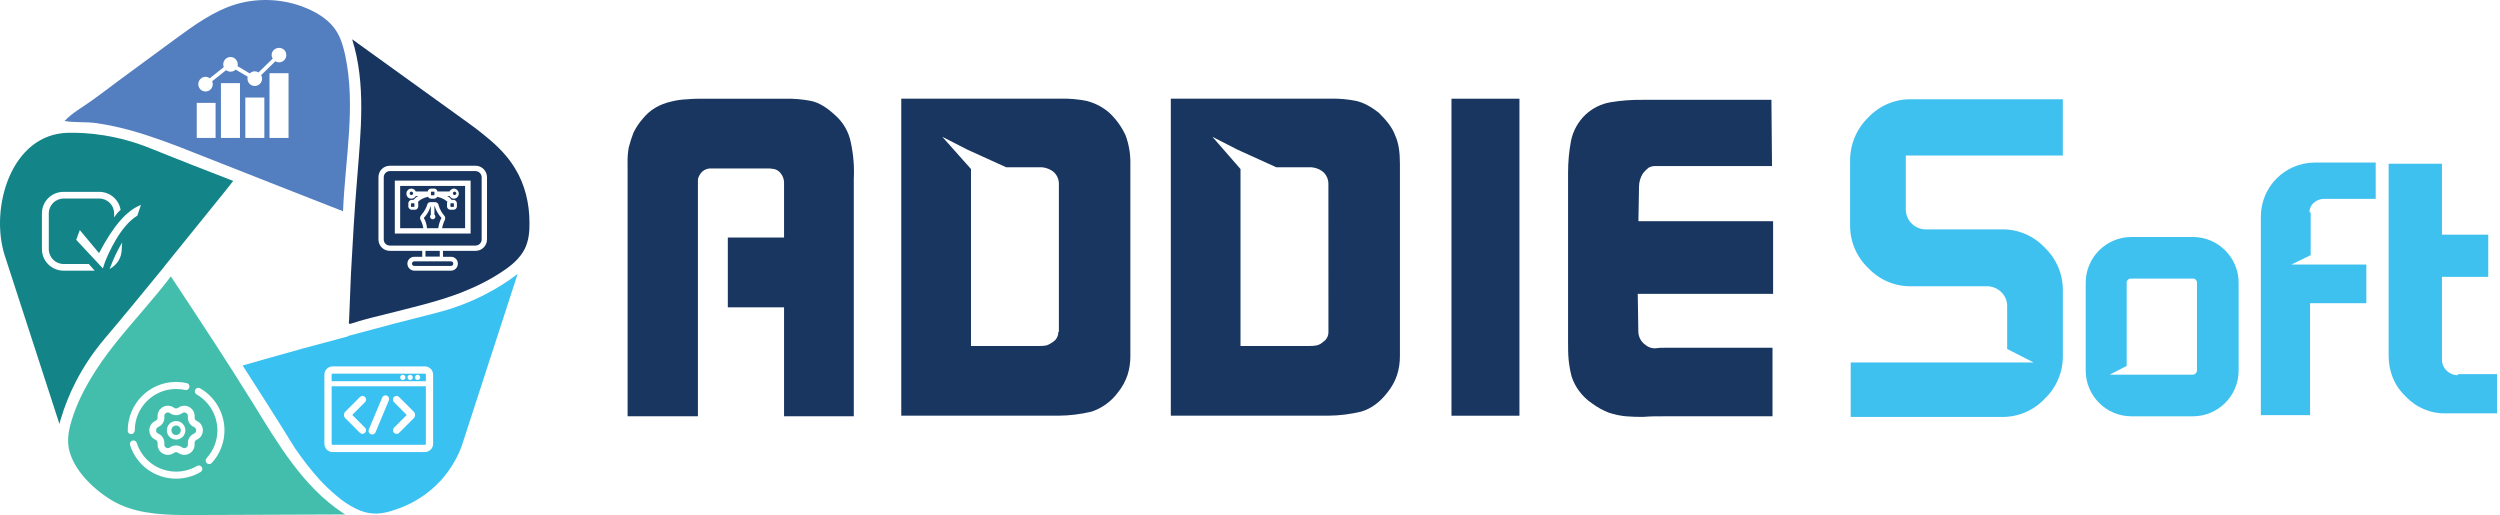 <?xml version="1.0" encoding="UTF-8"?>
<svg xmlns="http://www.w3.org/2000/svg" width="233" height="48" viewBox="0 0 233 48" fill="none">
  <path d="M192.255 14.497V9.253H178.165C176.639 9.216 175.167 9.831 174.122 10.947C173.029 12.006 172.417 13.466 172.429 14.989V20.942C172.403 22.468 173.015 23.932 174.122 24.985C175.167 26.098 176.636 26.716 178.165 26.679H185.154C185.664 26.67 186.157 26.867 186.521 27.226C186.888 27.584 187.088 28.08 187.068 28.592V32.524L189.524 33.779H172.485V38.858H186.521C188.047 38.895 189.519 38.28 190.564 37.164C191.668 36.114 192.283 34.648 192.258 33.122V27.114C192.283 25.588 191.671 24.125 190.564 23.072C189.519 21.959 188.05 21.341 186.521 21.378H179.532C178.501 21.404 177.644 20.589 177.621 19.559C177.621 19.527 177.621 19.499 177.621 19.468V14.497H192.255Z" fill="#3FC1F0"></path>
  <path d="M215.247 19.792C215.233 19.456 215.375 19.134 215.628 18.918C215.882 18.682 216.212 18.545 216.556 18.537H221.416V15.151H215.682C212.952 15.186 210.749 17.392 210.712 20.122V38.69H215.298V28.259H220.542V24.655H213.553L215.355 23.781V19.795H215.247V19.792Z" fill="#3FC1F0"></path>
  <path d="M229.063 34.975C228.673 34.969 228.3 34.812 228.027 34.539C227.742 34.269 227.583 33.893 227.591 33.503V25.802H231.905V21.87H227.591V15.26H222.621V33.119C222.621 34.593 223.113 35.903 224.204 36.942C225.174 37.987 226.547 38.565 227.973 38.525H232.724V34.867H229.066V34.975H229.063Z" fill="#3FC1F0"></path>
  <path d="M204.381 22.088H198.647C196.295 22.091 194.391 23.996 194.388 26.347V34.541C194.391 36.892 196.295 38.797 198.647 38.8H204.381C206.732 38.797 208.637 36.892 208.64 34.541V26.347C208.637 23.996 206.729 22.091 204.381 22.088ZM204.762 34.538C204.748 34.743 204.586 34.908 204.381 34.92H196.625L198.208 34.1V26.345C198.203 26.14 198.368 25.966 198.573 25.963C198.578 25.963 198.584 25.963 198.59 25.963H204.378C204.583 25.957 204.756 26.122 204.759 26.328C204.759 26.333 204.759 26.339 204.759 26.345V34.538H204.762Z" fill="#3FC1F0"></path>
  <path d="M165.316 20.613H152.701L152.755 17.444C152.749 16.98 152.883 16.521 153.136 16.134C153.287 15.958 153.45 15.793 153.629 15.642C153.842 15.517 154.09 15.46 154.338 15.477H165.151L165.096 9.304H153.136C152.131 9.29 151.126 9.361 150.133 9.524C149.256 9.666 148.439 10.068 147.784 10.671C147.087 11.329 146.608 12.188 146.418 13.128C146.235 14.099 146.144 15.087 146.144 16.077V31.807C146.144 32.408 146.144 33.008 146.198 33.555C146.252 34.07 146.344 34.583 146.472 35.084C146.631 35.576 146.87 36.037 147.181 36.45C147.511 36.9 147.918 37.287 148.382 37.598C148.869 37.959 149.401 38.255 149.965 38.472C150.48 38.64 151.01 38.748 151.548 38.799C152.092 38.844 152.638 38.864 153.185 38.853C153.731 38.799 154.332 38.799 154.987 38.799H165.199V32.41H155.257C154.91 32.399 154.563 32.419 154.221 32.465C153.899 32.465 153.589 32.348 153.347 32.137C152.937 31.85 152.692 31.383 152.692 30.882L152.638 27.386H165.253V20.613H165.316Z" fill="#183660"></path>
  <path d="M79.3 13.296C79.11 12.3 78.591 11.394 77.826 10.728C77.06 10.019 76.351 9.581 75.642 9.418C74.816 9.253 73.974 9.179 73.131 9.199H65.757C65.157 9.199 64.61 9.199 64.064 9.253C63.548 9.267 63.033 9.341 62.535 9.472C62.036 9.581 61.558 9.766 61.114 10.019C60.653 10.287 60.246 10.64 59.913 11.055C59.565 11.454 59.272 11.892 59.039 12.365C58.868 12.812 58.723 13.267 58.603 13.729C58.512 14.216 58.475 14.708 58.492 15.203V38.796H65.046V16.897C65.034 16.766 65.051 16.635 65.1 16.516C65.162 16.382 65.236 16.257 65.319 16.134C65.558 15.841 65.922 15.679 66.301 15.699H71.38C71.636 15.687 71.893 15.707 72.146 15.753C72.385 15.804 72.599 15.941 72.747 16.134C72.966 16.393 73.083 16.724 73.074 17.062V22.141H67.833V28.641H73.074V38.799H79.574V16.681C79.631 15.545 79.54 14.406 79.3 13.296Z" fill="#183660"></path>
  <path d="M104.914 12.638C104.55 11.835 104.029 11.112 103.386 10.509C102.788 9.988 102.079 9.615 101.31 9.415C100.519 9.25 99.713 9.179 98.907 9.196H83.998V38.742H98.634C99.682 38.736 100.727 38.608 101.746 38.361C102.731 38.027 103.591 37.398 104.203 36.558C104.584 36.086 104.88 35.551 105.077 34.975C105.265 34.395 105.356 33.785 105.35 33.173V15.26C105.367 14.366 105.219 13.478 104.914 12.638ZM98.634 30.936C98.643 31.309 98.457 31.662 98.141 31.864C97.959 32.003 97.757 32.114 97.541 32.191C97.307 32.237 97.068 32.254 96.832 32.245H90.497V15.753L87.821 12.749L90.17 13.951L93.774 15.588H96.886C97.361 15.573 97.826 15.727 98.196 16.023C98.52 16.314 98.7 16.735 98.688 17.171V30.933H98.634V30.936Z" fill="#183660"></path>
  <path d="M130.036 12.638C129.763 11.872 129.216 11.218 128.507 10.509C127.798 9.962 127.141 9.581 126.432 9.415C125.64 9.25 124.835 9.179 124.029 9.196H109.12V38.742H123.756C124.803 38.736 125.848 38.608 126.867 38.361C127.796 38.087 128.615 37.486 129.324 36.558C129.706 36.086 130.002 35.551 130.198 34.975C130.386 34.395 130.477 33.785 130.472 33.173V15.26C130.472 14.224 130.364 13.35 130.036 12.638ZM123.81 30.936C123.818 31.309 123.633 31.662 123.317 31.864C123.149 32.023 122.942 32.137 122.717 32.191C122.466 32.239 122.207 32.257 121.951 32.245H115.616V15.753L112.994 12.749L115.343 13.951L118.947 15.588H122.059C122.517 15.582 122.961 15.736 123.314 16.023C123.639 16.314 123.818 16.735 123.807 17.171L123.81 30.936Z" fill="#183660"></path>
  <path d="M141.612 9.199H135.277V38.745H141.612V9.199Z" fill="#183660"></path>
  <path d="M32.165 5.116C32.04 4.548 31.881 3.98 31.65 3.447C31.526 3.181 31.384 2.933 31.206 2.684C30.656 1.92 29.823 1.353 28.97 0.945C26.804 -0.085 24.284 -0.28 21.995 0.395C19.884 1.034 18.055 2.383 16.28 3.678C14.558 4.956 12.836 6.216 11.114 7.477C10.28 8.116 9.428 8.738 8.575 9.358C7.759 9.961 6.695 10.53 6.02 11.275C6.997 11.452 8.078 11.328 9.073 11.488C10.137 11.647 11.184 11.879 12.214 12.163C14.308 12.749 16.333 13.529 18.338 14.329C22.882 16.121 27.426 17.914 31.97 19.689C32.165 14.826 33.195 9.891 32.165 5.116ZM19.155 7.158C19.296 7.158 19.438 7.211 19.546 7.299L20.859 6.252C20.823 6.163 20.806 6.092 20.806 6.005C20.806 5.613 21.109 5.313 21.481 5.313C21.854 5.313 22.156 5.615 22.156 6.005C22.156 6.057 22.156 6.11 22.139 6.165L23.275 6.84C23.399 6.734 23.558 6.645 23.736 6.645C23.861 6.645 23.984 6.681 24.091 6.751L25.422 5.456C25.35 5.367 25.316 5.242 25.316 5.137C25.316 4.745 25.636 4.462 26.008 4.462C26.38 4.462 26.683 4.745 26.683 5.137C26.683 5.509 26.38 5.811 26.008 5.811C25.883 5.811 25.76 5.775 25.671 5.705L24.34 7C24.393 7.106 24.429 7.214 24.429 7.32C24.429 7.711 24.11 8.012 23.738 8.012C23.365 8.012 23.063 7.709 23.063 7.32C23.063 7.267 23.08 7.195 23.08 7.142L21.961 6.486C21.836 6.611 21.677 6.681 21.481 6.681C21.339 6.681 21.179 6.628 21.073 6.539L19.776 7.569C19.812 7.658 19.829 7.764 19.829 7.853C19.829 8.225 19.527 8.527 19.155 8.527C18.782 8.527 18.48 8.225 18.48 7.853C18.48 7.477 18.781 7.158 19.155 7.158ZM20.094 12.856H18.337V9.59H20.094V12.856ZM22.366 12.856H20.591V7.745H22.366V12.856ZM24.638 12.856H22.863V9.093H24.638V12.856ZM26.893 12.856H25.118V6.821H26.893V12.856Z" fill="#537EBF"></path>
  <path d="M16.847 40.101C16.847 40.349 16.652 40.545 16.421 40.545C16.174 40.545 15.977 40.35 15.977 40.101C15.977 39.853 16.172 39.657 16.421 39.657C16.652 39.657 16.847 39.853 16.847 40.101Z" fill="#43BEAD"></path>
  <path d="M40.986 23.381H39.655V23.914H40.986V23.381Z" fill="#183560"></path>
  <path d="M38.625 24.358H42.033C42.158 24.358 42.247 24.447 42.247 24.571C42.247 24.696 42.158 24.785 42.033 24.785H38.625C38.501 24.785 38.395 24.696 38.395 24.571C38.395 24.447 38.501 24.358 38.625 24.358Z" fill="#183560"></path>
  <path d="M40.506 19.175C40.542 19.281 40.666 19.778 41.128 20.294C41.128 20.294 41.145 20.294 41.128 20.347C41.056 20.471 40.914 20.808 40.844 21.269H39.797C39.761 20.861 39.636 20.524 39.513 20.347C39.513 20.294 39.513 20.294 39.513 20.294C39.958 19.833 40.099 19.335 40.152 19.175V20.027C40.099 20.063 40.081 20.116 40.081 20.186C40.081 20.328 40.187 20.434 40.328 20.434C40.47 20.434 40.576 20.328 40.576 20.186C40.576 20.133 40.559 20.062 40.487 20.009V19.175H40.506Z" fill="#183560"></path>
  <path d="M38.501 18.02C38.501 18.109 38.429 18.179 38.34 18.179C38.251 18.179 38.18 18.108 38.18 18.02C38.18 17.931 38.251 17.86 38.34 17.86C38.429 17.86 38.501 17.931 38.501 18.02Z" fill="#183560"></path>
  <path d="M38.608 18.944C38.608 18.944 38.625 18.962 38.625 18.997V19.245C38.625 19.262 38.608 19.281 38.608 19.281H38.342C38.325 19.281 38.306 19.264 38.306 19.245V18.997C38.306 18.962 38.323 18.944 38.342 18.944H38.608Z" fill="#183560"></path>
  <path d="M40.453 17.861C40.47 17.861 40.489 17.879 40.489 17.897V18.145C40.489 18.181 40.472 18.198 40.453 18.198H40.187C40.187 18.198 40.169 18.181 40.169 18.145V17.897C40.169 17.88 40.187 17.861 40.187 17.861H40.453Z" fill="#183560"></path>
  <path d="M42.016 19.281C41.999 19.281 41.98 19.264 41.98 19.245V18.997C41.98 18.962 41.997 18.944 42.016 18.944H42.264C42.3 18.944 42.3 18.962 42.3 18.997V19.245C42.3 19.262 42.3 19.281 42.264 19.281H42.016Z" fill="#183560"></path>
  <path d="M42.53 18.02C42.53 18.109 42.441 18.179 42.371 18.179C42.282 18.179 42.211 18.108 42.211 18.02C42.211 17.931 42.282 17.86 42.371 17.86C42.441 17.861 42.53 17.931 42.53 18.02Z" fill="#183560"></path>
  <path d="M37.294 17.328V21.269H39.46C39.389 20.897 39.266 20.613 39.194 20.489C39.105 20.347 39.158 20.169 39.247 20.063C39.584 19.672 39.761 19.3 39.816 19.069C39.852 18.927 39.975 18.838 40.118 18.838H40.526C40.668 18.838 40.829 18.927 40.863 19.069C40.899 19.211 41.005 19.619 41.377 20.063C41.502 20.169 41.519 20.347 41.466 20.489C41.377 20.648 41.271 20.933 41.2 21.269H43.347V17.328H37.294ZM42.3 18.517C42.141 18.517 41.98 18.412 41.908 18.27H41.678C41.837 18.341 41.98 18.483 42.086 18.625H42.264C42.441 18.625 42.583 18.785 42.583 18.944V19.247C42.583 19.406 42.441 19.549 42.264 19.549H41.98C41.803 19.549 41.661 19.407 41.661 19.247V18.944C41.661 18.891 41.678 18.856 41.697 18.803C41.536 18.661 41.252 18.447 40.755 18.341C40.702 18.447 40.578 18.519 40.472 18.519H40.188C40.046 18.519 39.94 18.43 39.886 18.341C39.406 18.447 39.122 18.644 38.963 18.803C38.98 18.874 38.98 18.909 38.98 18.944V19.247C38.98 19.406 38.839 19.549 38.678 19.549H38.376C38.215 19.549 38.056 19.407 38.056 19.247V18.944C38.056 18.785 38.198 18.625 38.376 18.625H38.535C38.677 18.483 38.818 18.341 38.979 18.27H38.748C38.677 18.412 38.518 18.517 38.34 18.517C38.074 18.517 37.879 18.323 37.879 18.038C37.879 17.79 38.074 17.576 38.34 17.576C38.518 17.576 38.677 17.682 38.748 17.843H39.867C39.884 17.684 40.028 17.576 40.187 17.576H40.47C40.612 17.576 40.737 17.682 40.773 17.843H41.891C41.98 17.684 42.139 17.576 42.3 17.576C42.547 17.576 42.761 17.807 42.761 18.038C42.761 18.305 42.547 18.517 42.3 18.517Z" fill="#183560"></path>
  <path d="M44.322 15.945H36.334C36.015 15.945 35.766 16.211 35.766 16.514V22.318C35.766 22.637 36.014 22.887 36.334 22.887H44.322C44.624 22.887 44.891 22.639 44.891 22.318V16.514C44.891 16.21 44.624 15.945 44.322 15.945ZM43.861 21.766H36.797V16.831H43.861V21.766Z" fill="#183560"></path>
  <path d="M47.98 15.659C47.305 14.541 46.364 13.601 45.335 12.766C44.643 12.18 43.916 11.647 43.169 11.116C39.725 8.63 36.264 6.146 32.821 3.661C34.134 7.832 33.62 12.323 33.282 16.69C33.034 19.6 32.874 22.528 32.713 25.441C32.66 26.913 32.589 28.369 32.535 29.824C32.518 29.966 32.464 30.161 32.589 30.18C32.694 30.197 32.944 30.074 33.068 30.055C33.352 29.949 33.654 29.877 33.957 29.788C34.56 29.628 35.164 29.469 35.767 29.327C38.181 28.705 40.614 28.174 42.938 27.286C44.341 26.736 45.725 26.061 46.985 25.192C47.749 24.677 48.477 24.038 48.902 23.203C49.275 22.458 49.363 21.587 49.346 20.736C49.346 18.962 48.921 17.168 47.98 15.659ZM45.388 22.317C45.388 22.902 44.91 23.381 44.324 23.381H41.288V23.931H42.033C42.388 23.931 42.672 24.215 42.672 24.57C42.672 24.925 42.388 25.226 42.033 25.226H38.625C38.253 25.226 37.969 24.924 37.969 24.57C37.969 24.216 38.253 23.931 38.625 23.931H39.353V23.381H36.336C35.733 23.381 35.272 22.902 35.272 22.317V16.512C35.272 15.926 35.733 15.448 36.336 15.448H44.324C44.91 15.448 45.388 15.928 45.388 16.512V22.317Z" fill="#183560"></path>
  <path d="M14.166 13.885C10.989 12.571 8.167 12.34 6.356 12.376C0.996 12.482 -0.974 19.44 0.446 23.825L5.54 39.515C5.593 39.302 5.646 39.107 5.718 38.893C6.268 37.047 7.439 34.278 9.8 31.509C11.416 29.609 13.422 27.16 15.338 24.817V24.8L20.663 18.215C21.285 17.452 21.64 16.99 21.657 16.954L21.746 16.866C19.083 15.837 16.35 14.773 14.166 13.885ZM5.931 25.227C4.812 25.227 3.907 24.322 3.907 23.222V19.886C3.907 18.767 4.812 17.88 5.931 17.88H9.25C10.244 17.88 11.097 18.608 11.239 19.566C10.991 19.761 10.866 19.939 10.636 20.258V19.886C10.636 19.122 10.014 18.502 9.25 18.502H5.931C5.168 18.502 4.547 19.124 4.547 19.886V23.222C4.547 23.985 5.169 24.606 5.931 24.606H8.275L8.825 25.227H5.931ZM11.345 23.222C11.345 24.003 10.919 24.694 10.209 25.068L10.367 24.696C10.492 24.359 10.829 23.524 11.379 22.602L11.345 23.222ZM12.8 20.098C11.22 21.039 10.084 23.647 9.783 24.428L9.588 25.014L7.103 22.351L7.439 21.445L9.231 23.593C10.528 21.107 11.806 19.599 13.136 19.102L12.8 20.098Z" fill="#138589"></path>
  <path d="M30.909 41.362C30.909 41.415 30.949 41.455 31.002 41.455H39.596C39.649 41.455 39.691 41.413 39.691 41.362V36.001H30.909V41.362ZM36.716 37C36.78 36.936 36.864 36.9 36.955 36.9C37.045 36.9 37.131 36.936 37.193 37L38.557 38.364C38.639 38.445 38.684 38.555 38.684 38.672C38.684 38.791 38.639 38.9 38.557 38.982L37.198 40.341C37.134 40.405 37.048 40.441 36.959 40.441C36.871 40.441 36.783 40.405 36.721 40.341C36.589 40.209 36.589 39.995 36.721 39.864L37.91 38.674L36.716 37.48C36.653 37.416 36.617 37.332 36.617 37.242C36.617 37.148 36.653 37.064 36.716 37ZM34.374 40.025L35.619 37.056C35.671 36.928 35.792 36.846 35.928 36.846C35.973 36.846 36.018 36.855 36.062 36.874C36.145 36.91 36.208 36.974 36.243 37.058C36.277 37.142 36.277 37.234 36.243 37.316L34.999 40.286C34.946 40.413 34.823 40.494 34.688 40.494C34.642 40.494 34.599 40.484 34.557 40.467C34.474 40.431 34.409 40.367 34.374 40.283C34.339 40.199 34.339 40.107 34.374 40.025ZM32.185 38.364L33.547 37C33.611 36.936 33.696 36.9 33.785 36.9C33.876 36.9 33.961 36.936 34.024 37C34.088 37.064 34.123 37.148 34.123 37.239C34.123 37.329 34.088 37.414 34.024 37.477L32.83 38.67L34.019 39.861C34.083 39.925 34.119 40.009 34.119 40.099C34.119 40.19 34.083 40.274 34.019 40.338C33.957 40.4 33.869 40.438 33.781 40.438C33.69 40.438 33.603 40.4 33.542 40.338L32.183 38.979C32.101 38.897 32.056 38.786 32.056 38.669C32.057 38.554 32.102 38.445 32.185 38.364Z" fill="#39C1F1"></path>
  <path d="M39.596 34.823H31.002C30.951 34.823 30.909 34.865 30.909 34.917V35.528H39.691V34.917C39.691 34.865 39.648 34.823 39.596 34.823ZM37.539 35.415C37.405 35.415 37.296 35.306 37.296 35.172C37.296 35.038 37.405 34.929 37.539 34.929C37.673 34.929 37.782 35.038 37.782 35.172C37.782 35.306 37.673 35.415 37.539 35.415ZM38.23 35.415C38.096 35.415 37.986 35.306 37.986 35.172C37.986 35.038 38.096 34.929 38.23 34.929C38.364 34.929 38.473 35.038 38.473 35.172C38.473 35.306 38.364 35.415 38.23 35.415ZM38.921 35.415C38.787 35.415 38.678 35.306 38.678 35.172C38.678 35.038 38.787 34.929 38.921 34.929C39.055 34.929 39.164 35.038 39.164 35.172C39.164 35.306 39.055 35.415 38.921 35.415Z" fill="#39C1F1"></path>
  <path d="M40.631 29.168C38.27 29.754 35.287 30.535 32.431 31.316V31.351L28.135 32.505C25.277 33.304 23.077 33.924 22.616 34.066C24.177 36.498 25.793 39.018 27.035 41.042C27.337 41.556 27.674 42.054 28.029 42.534C28.454 43.12 28.898 43.687 29.36 44.22C29.857 44.806 30.39 45.356 30.957 45.853C31.49 46.333 32.057 46.794 32.679 47.148C33.229 47.467 33.815 47.733 34.454 47.822C35.359 47.983 36.334 47.698 37.187 47.378C37.932 47.112 38.66 46.739 39.317 46.295C39.992 45.851 40.578 45.32 41.128 44.734C41.661 44.131 42.122 43.473 42.494 42.764C42.761 42.284 42.973 41.77 43.133 41.256L48.244 25.53C46.719 26.7 44.163 28.28 40.631 29.168ZM40.367 41.362C40.367 41.786 40.021 42.132 39.596 42.132H31.002C30.578 42.132 30.232 41.786 30.232 41.362V34.918C30.232 34.494 30.578 34.148 31.002 34.148H39.596C40.021 34.148 40.367 34.494 40.367 34.918V41.362Z" fill="#39C1F1"></path>
  <path d="M16.412 39.722C16.202 39.722 16.032 39.894 16.032 40.104C16.032 40.315 16.203 40.486 16.412 40.486C16.624 40.486 16.795 40.315 16.795 40.104C16.794 39.894 16.622 39.722 16.412 39.722Z" fill="#43BEAD"></path>
  <path d="M18.079 39.799C17.693 39.631 17.464 39.235 17.511 38.814C17.525 38.678 17.464 38.557 17.345 38.488C17.292 38.457 17.233 38.442 17.176 38.442C17.105 38.442 17.038 38.463 16.981 38.507C16.814 38.63 16.616 38.696 16.41 38.696C16.206 38.696 16.008 38.63 15.842 38.507C15.783 38.463 15.714 38.442 15.645 38.442C15.588 38.442 15.532 38.457 15.482 38.488C15.362 38.557 15.299 38.678 15.315 38.814C15.36 39.235 15.133 39.631 14.745 39.799C14.62 39.853 14.547 39.967 14.547 40.104C14.547 40.241 14.621 40.355 14.746 40.41C15.133 40.578 15.36 40.974 15.315 41.395C15.299 41.53 15.362 41.652 15.48 41.72C15.535 41.751 15.591 41.767 15.648 41.767C15.717 41.767 15.784 41.744 15.843 41.702C16.008 41.58 16.205 41.514 16.412 41.514C16.619 41.514 16.816 41.58 16.982 41.703C17.04 41.745 17.107 41.769 17.176 41.769C17.235 41.769 17.292 41.753 17.349 41.722C17.465 41.653 17.526 41.532 17.512 41.398C17.465 40.977 17.695 40.583 18.082 40.413C18.207 40.358 18.28 40.243 18.28 40.107C18.28 39.972 18.204 39.853 18.079 39.799ZM16.412 40.968C15.937 40.968 15.55 40.581 15.55 40.104C15.55 39.627 15.937 39.241 16.412 39.241C16.887 39.241 17.275 39.627 17.275 40.104C17.275 40.581 16.887 40.968 16.412 40.968Z" fill="#43BEAD"></path>
  <path d="M31.898 47.769C28.242 45.337 25.916 41.379 23.61 37.634C21.124 33.623 18.516 29.683 15.924 25.76C14.274 27.944 12.392 29.932 10.688 32.079C9.002 34.226 7.475 36.57 6.677 39.179C6.447 39.889 6.305 40.634 6.358 41.398C6.553 43.528 8.594 45.516 10.333 46.58C12.322 47.805 14.788 47.983 17.077 48H18.196C22.865 47.983 27.515 47.964 32.183 47.947C32.076 47.875 31.987 47.822 31.898 47.769ZM11.904 40.153C11.905 37.608 13.927 35.596 16.412 35.596C16.749 35.596 17.082 35.633 17.401 35.705C17.487 35.725 17.56 35.775 17.607 35.85C17.654 35.925 17.669 36.012 17.651 36.098C17.616 36.251 17.484 36.355 17.33 36.355C16.984 36.285 16.7 36.254 16.412 36.254C14.29 36.254 12.563 37.98 12.563 40.103C12.563 40.291 12.409 40.456 12.234 40.456C12.043 40.458 11.904 40.329 11.904 40.153ZM18.696 43.991C18.006 44.397 17.216 44.612 16.412 44.612C14.442 44.612 12.719 43.353 12.12 41.482C12.094 41.398 12.1 41.309 12.141 41.229C12.181 41.151 12.25 41.094 12.332 41.067C12.365 41.056 12.398 41.052 12.432 41.052C12.577 41.052 12.703 41.144 12.747 41.281C13.26 42.88 14.734 43.955 16.414 43.955C17.101 43.955 17.776 43.772 18.364 43.425C18.416 43.395 18.472 43.381 18.531 43.381C18.648 43.381 18.757 43.444 18.815 43.543C18.905 43.696 18.852 43.899 18.696 43.991ZM18.332 40.985C18.198 41.044 18.118 41.181 18.134 41.326C18.174 41.711 17.994 42.071 17.659 42.264C17.509 42.35 17.342 42.393 17.174 42.393C16.971 42.393 16.775 42.329 16.608 42.208C16.551 42.164 16.484 42.142 16.412 42.142C16.34 42.142 16.273 42.166 16.214 42.208C16.047 42.329 15.851 42.395 15.648 42.395C15.48 42.395 15.313 42.35 15.165 42.264C14.83 42.071 14.65 41.711 14.69 41.326C14.706 41.181 14.628 41.044 14.492 40.986C14.137 40.829 13.917 40.491 13.917 40.104C13.917 39.718 14.139 39.38 14.492 39.224C14.626 39.165 14.706 39.028 14.69 38.883C14.65 38.498 14.83 38.138 15.167 37.943C15.313 37.859 15.48 37.814 15.647 37.814C15.851 37.814 16.047 37.879 16.216 38.002C16.273 38.044 16.342 38.068 16.412 38.068C16.484 38.068 16.551 38.044 16.61 38.002C16.778 37.881 16.974 37.815 17.179 37.815C17.345 37.815 17.512 37.86 17.66 37.946C17.995 38.139 18.176 38.499 18.136 38.884C18.12 39.029 18.198 39.166 18.333 39.224C18.689 39.381 18.908 39.719 18.908 40.106C18.908 40.492 18.687 40.829 18.332 40.985ZM19.739 43.148C19.675 43.216 19.589 43.254 19.496 43.254C19.415 43.254 19.335 43.222 19.275 43.168C19.14 43.045 19.131 42.836 19.253 42.702C19.904 41.99 20.262 41.067 20.262 40.104C20.261 38.728 19.518 37.447 18.324 36.762C18.167 36.671 18.112 36.47 18.203 36.311C18.26 36.21 18.371 36.146 18.489 36.146C18.547 36.146 18.603 36.162 18.651 36.19C20.049 36.992 20.919 38.491 20.92 40.103C20.92 41.234 20.501 42.314 19.739 43.148Z" fill="#43BEAD"></path>
</svg>
